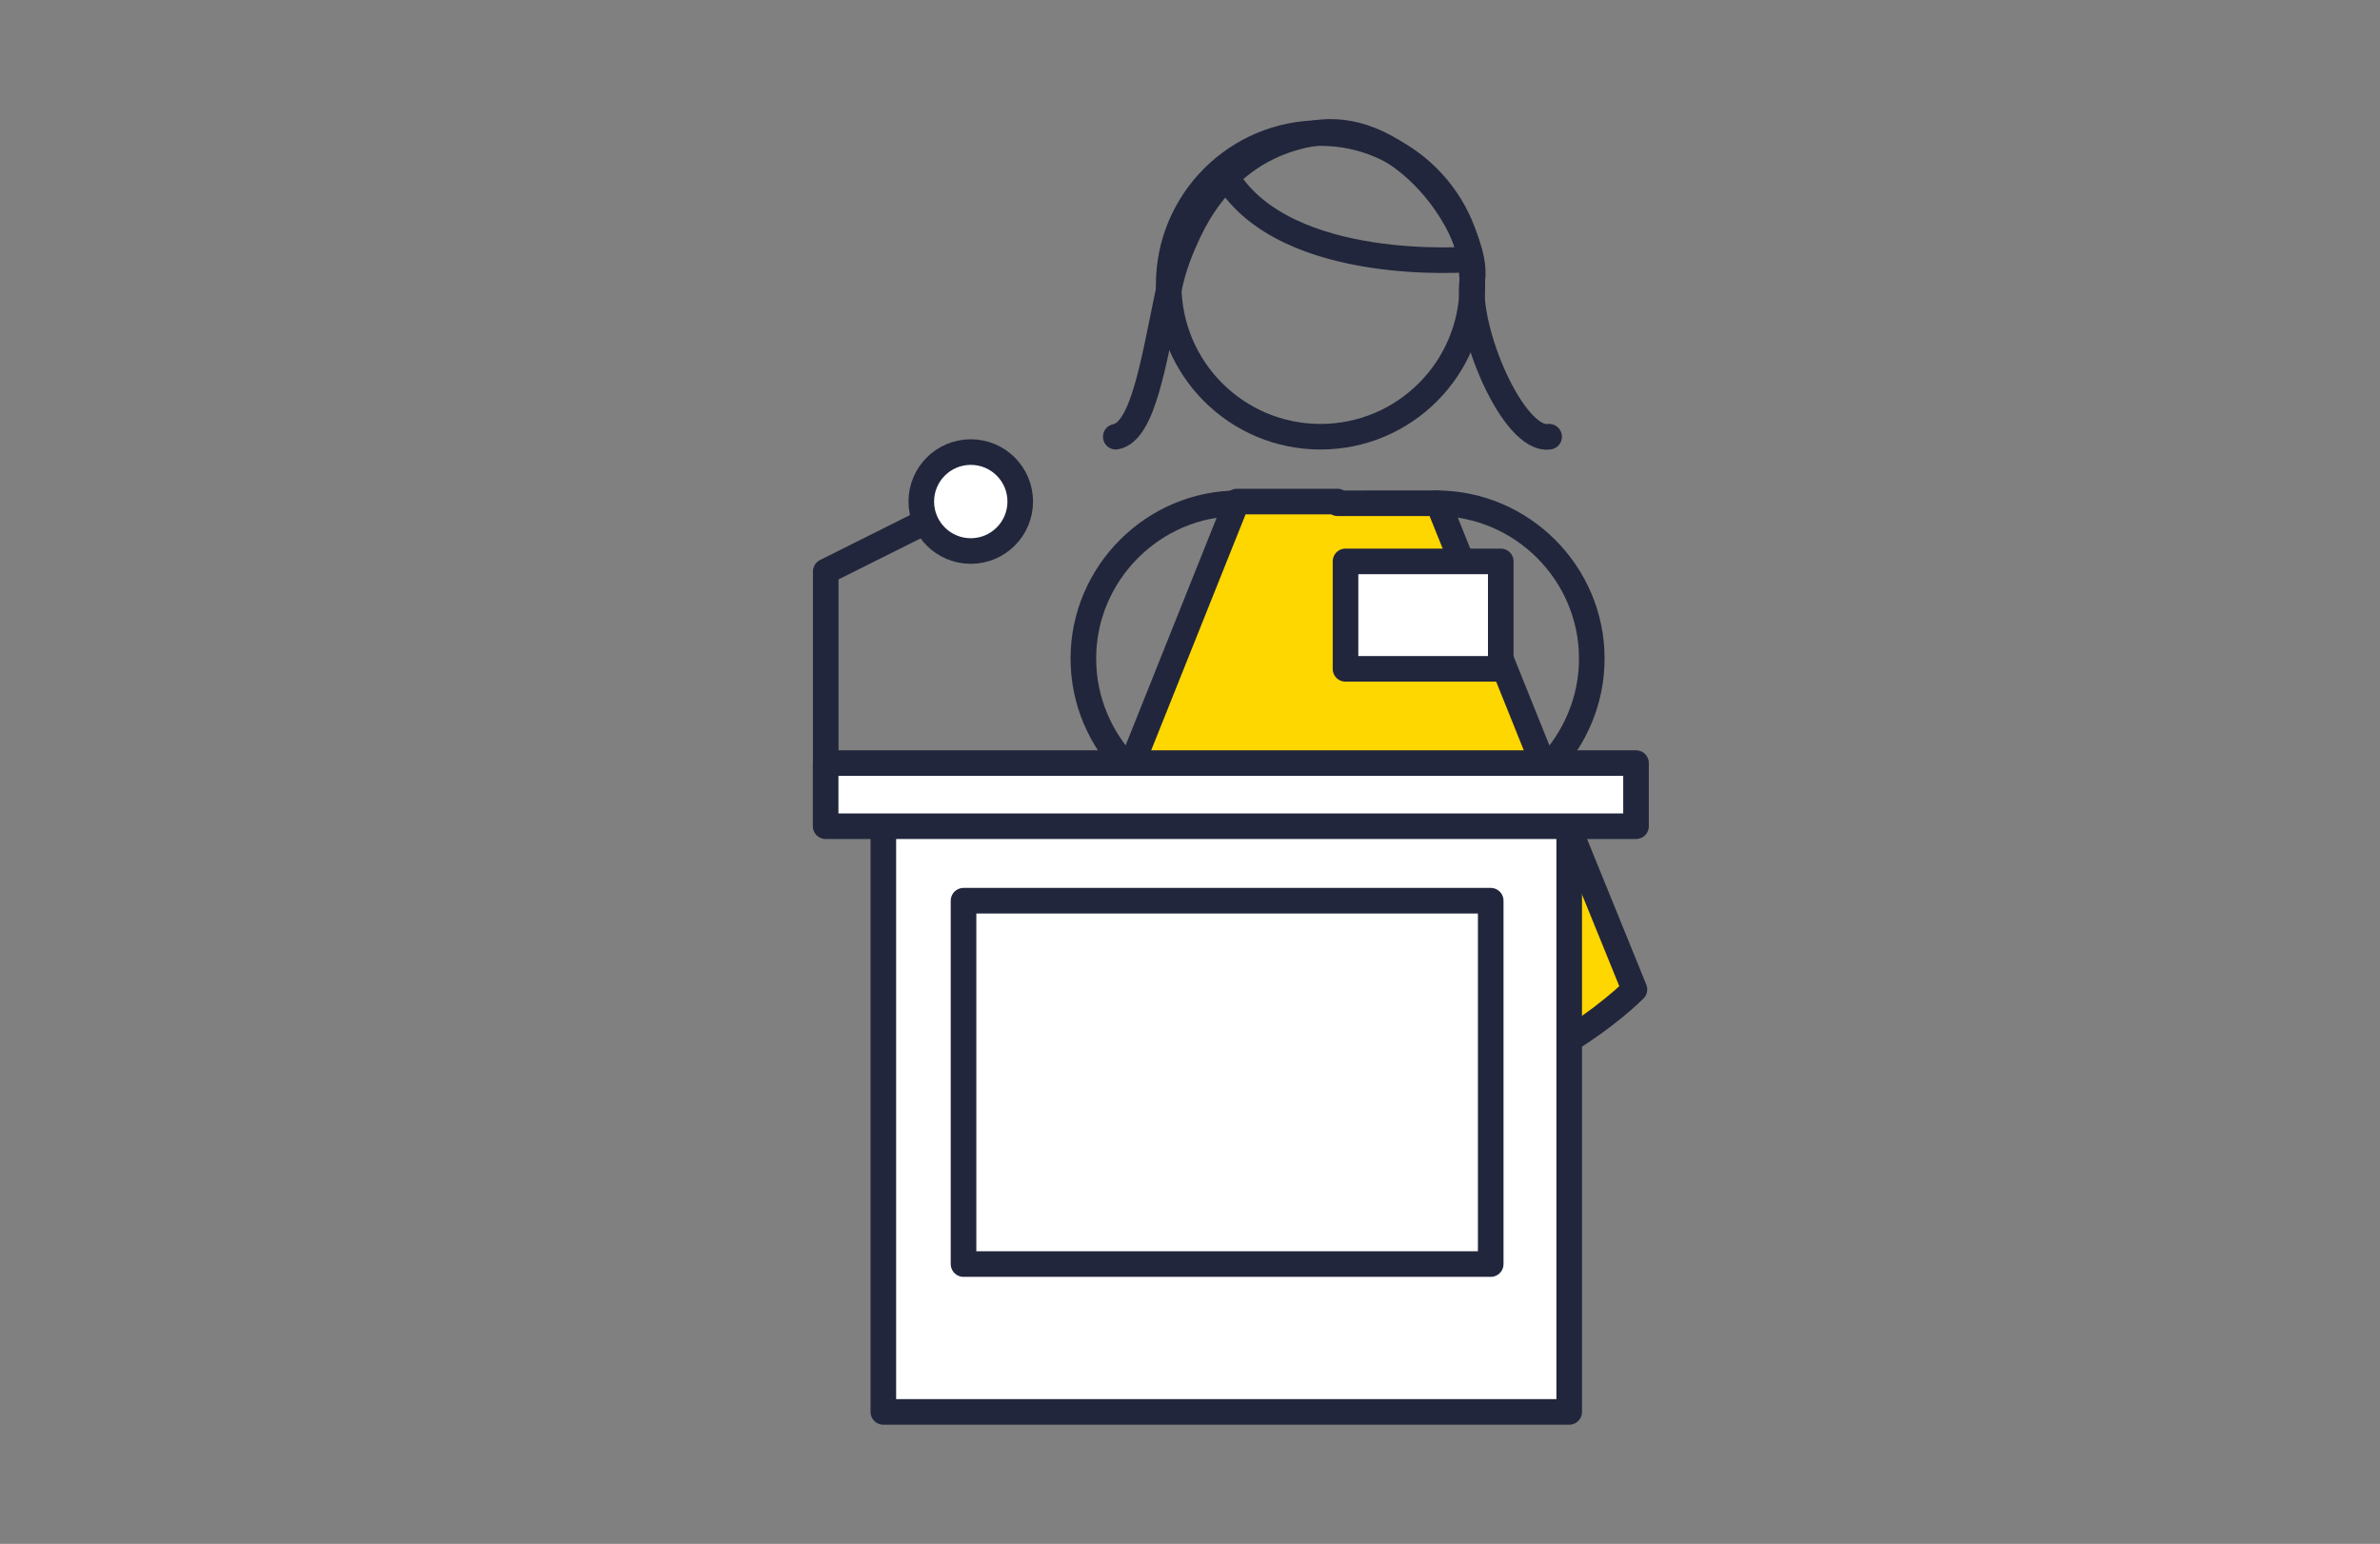 <?xml version="1.0" encoding="utf-8"?>
<!-- Generator: Adobe Illustrator 22.1.0, SVG Export Plug-In . SVG Version: 6.00 Build 0)  -->
<svg version="1.1" xmlns="http://www.w3.org/2000/svg" xmlns:xlink="http://www.w3.org/1999/xlink" x="0px" y="0px"
	 viewBox="0 0 139.5 90.5" style="enable-background:new 0 0 139.5 90.5;" xml:space="preserve">
<rect x="0" y="0" width="139.5" height="90.5" fill="#808080" stroke="none"/>
<style type="text/css">
	.st0{display:none;}
	.st1{fill:#FFFFFF;stroke:#1D263C;stroke-width:1.5;stroke-linecap:round;stroke-linejoin:round;stroke-miterlimit:10;}
	.st2{fill:none;stroke:#1D263C;stroke-width:1.5;stroke-linecap:round;stroke-linejoin:round;stroke-miterlimit:10;}
	.st3{fill:#FED600;stroke:#21263C;stroke-linecap:round;stroke-linejoin:round;stroke-miterlimit:10;}
	.st4{fill:none;stroke:#21263C;stroke-width:1.5;stroke-linecap:round;stroke-linejoin:round;stroke-miterlimit:10;}
	.st5{fill:#85AD52;stroke:#21263C;stroke-width:1.5;stroke-miterlimit:10;}
	.st6{fill:#FFFFFF;stroke:#21263C;stroke-width:1.5;stroke-linecap:round;stroke-linejoin:round;stroke-miterlimit:10;}
	.st7{fill:none;stroke:#21263C;stroke-linecap:round;stroke-linejoin:round;stroke-miterlimit:10;}
	.st8{fill:#F58220;stroke:#21263C;stroke-width:1.5;stroke-linecap:round;stroke-linejoin:round;stroke-miterlimit:10;}
	.st9{fill:#0CBBD1;}
	.st10{fill:#FED600;stroke:#21263C;stroke-width:1.5;stroke-linecap:round;stroke-linejoin:round;stroke-miterlimit:10;}
	.st11{fill:#0CBBD1;stroke:#21263C;stroke-width:1.5;stroke-linecap:round;stroke-linejoin:round;stroke-miterlimit:10;}
	.st12{fill:#FFFFFF;stroke:#21263C;stroke-linecap:round;stroke-linejoin:round;stroke-miterlimit:10;}
	.st13{fill:none;stroke:#F58220;stroke-width:1.5;stroke-linecap:round;stroke-linejoin:round;stroke-miterlimit:10;}
	.st14{fill:none;stroke:#85AD52;stroke-width:1.5;stroke-linecap:round;stroke-linejoin:round;stroke-miterlimit:10;}
	.st15{fill:#FED600;}
	.st16{fill:#F58220;}
	.st17{fill:none;stroke:#0CBBD1;stroke-width:1.5;stroke-linecap:round;stroke-linejoin:round;stroke-miterlimit:10;}
	.st18{fill:#21263C;stroke:#21263C;stroke-width:1.5;stroke-linecap:round;stroke-linejoin:round;stroke-miterlimit:10;}
	.st19{fill:#FFFFFF;}
</style>
<g id="Template_Sketch" class="st0">
</g>
<g id="_x31_9">
</g>
<g id="_x31_8">
</g>
<g id="_x31_7">
</g>
<g id="_x31_6">
	<path class="st10" d="M78.4,29.4h-5.9l-7.6,19L61,58c0,0,10,7,17.4,7c10.7-0.1,17.4-7,17.4-7l-3.7-9.1l-7.8-19.4H78.4"/>
	<path class="st4" d="M72.6,29.5c-5,0-9.1,4.1-9.1,9.1c0,2.5,1,4.7,2.6,6.4"/>
	<path class="st4" d="M84.2,29.5c5,0,9.1,4.1,9.1,9.1c0,2.5-1,4.7-2.6,6.4"/>
	
		<rect x="51.8" y="47.2" transform="matrix(-1 -1.762514e-11 1.762514e-11 -1 143.776 129.965)" class="st6" width="40.2" height="35.5"/>
	
		<rect x="48.3" y="44.7" transform="matrix(-1 -1.550882e-12 1.550882e-12 -1 144.193 93.132)" class="st6" width="47.5" height="3.7"/>
	
		<rect x="56.4" y="52.7" transform="matrix(-1 -1.376778e-11 1.376778e-11 -1 143.776 126.798)" class="st6" width="30.9" height="21.3"/>
	
		<rect x="79" y="33" transform="matrix(-1 -1.365054e-11 1.365054e-11 -1 166.965 72.208)" class="st6" width="9.1" height="6.3"/>
	<circle class="st4" cx="77.4" cy="16.7" r="8.9"/>
	<polyline class="st4" points="56.2,29.6 48.4,33.5 48.4,44.7 	"/>
	<circle class="st6" cx="56.9" cy="29.4" r="2.9"/>
	<path class="st4" d="M65.4,25.6c1.6-0.3,2.2-4.3,3.1-8.6c0.2-1,0.5-1.9,0.9-2.8c1.3-3.1,3.7-5.8,7.7-6.4c5.2-0.8,9.6,5.7,9.2,8.6
		s2.4,9.5,4.5,9.2"/>
	<path class="st4" d="M86.2,15.2c0,0-10.8,0.9-14.3-4.8"/>
</g>
<g id="_x31_5">
</g>
<g id="_x31_4">
</g>
<g id="_x31_0">
</g>
<g id="_x39_">
</g>
<g id="_x38_">
</g>
<g id="_x37_">
</g>
<g id="_x36_">
</g>
<g id="_x35_">
</g>
<g id="_x34_">
</g>
<g id="_x33_">
</g>
<g id="_x32_">
</g>
<g id="_x31_">
</g>
</svg>
